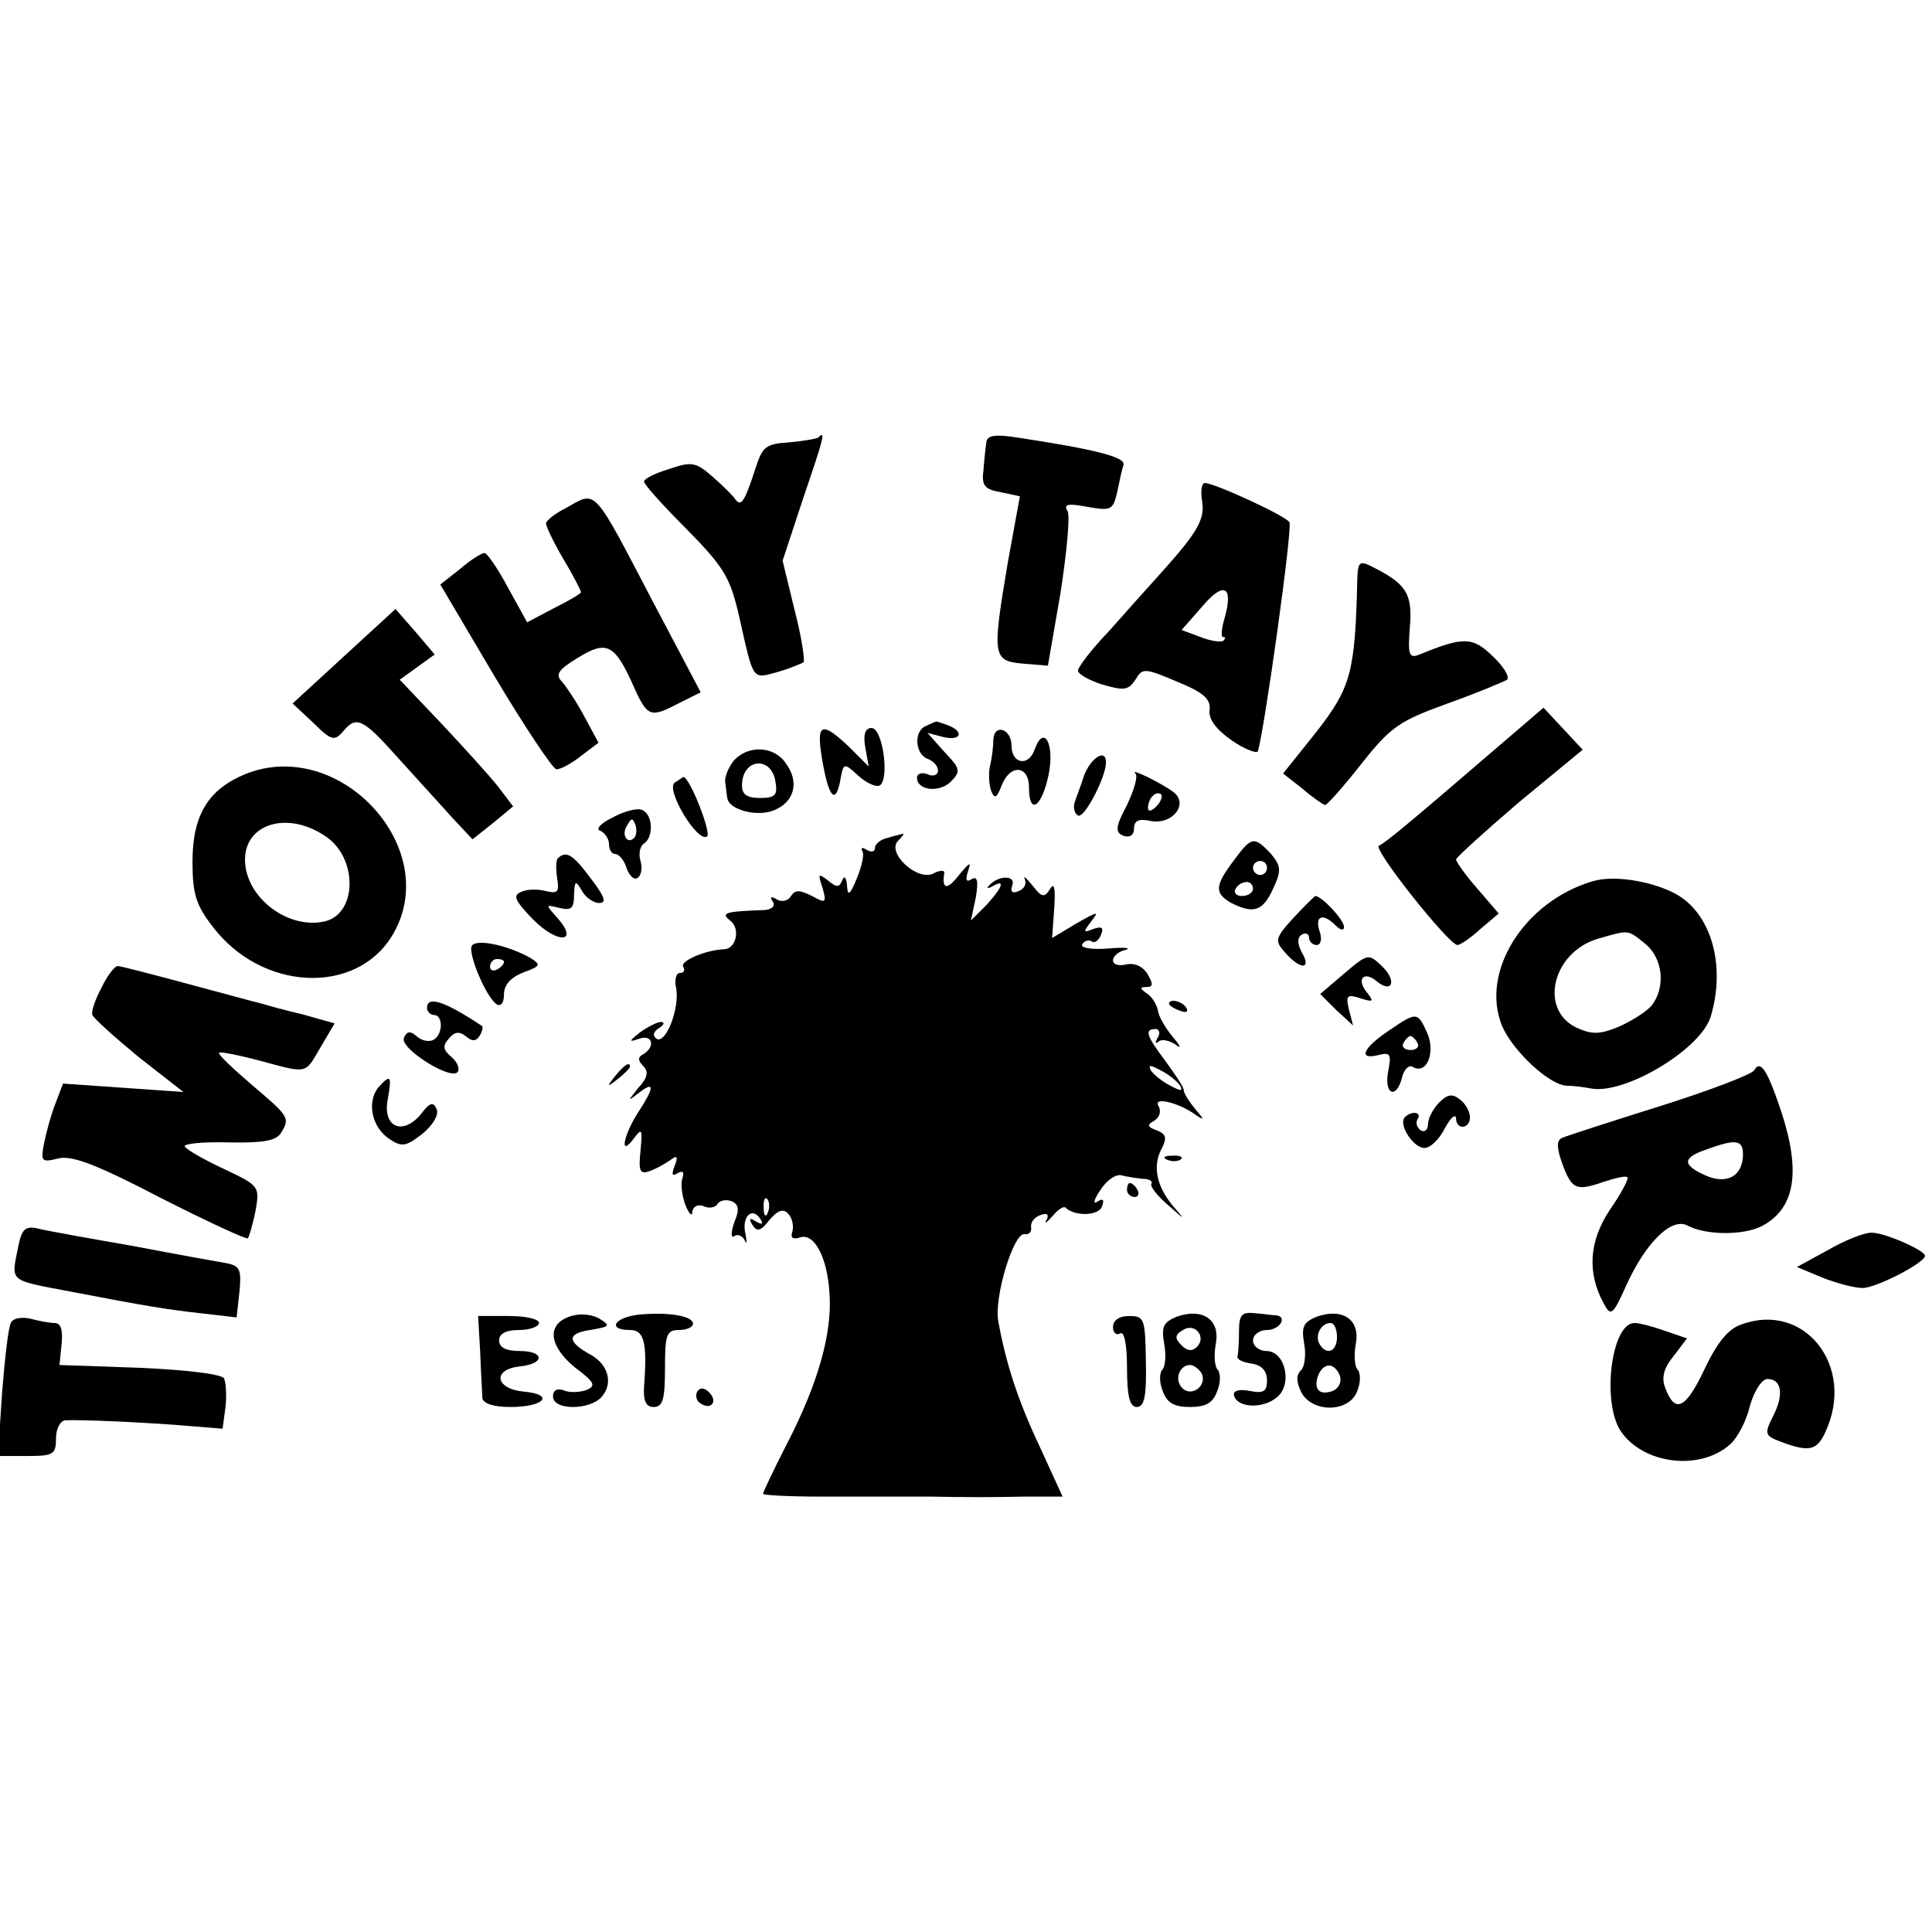 <?xml version="1.0" standalone="no"?>
<!DOCTYPE svg PUBLIC "-//W3C//DTD SVG 20010904//EN"
 "http://www.w3.org/TR/2001/REC-SVG-20010904/DTD/svg10.dtd">
<svg version="1.0" xmlns="http://www.w3.org/2000/svg"
 width="276pt" height="276pt" viewBox="0 0 276 276"
 preserveAspectRatio="xMidYMid meet">
<g transform="translate(0,276) scale(0.1,-0.1)"
fill="#000000" stroke="none">
<path d="M1169 2135 c-3 -2 -21 -5 -42 -7 -33 -2 -38 -6 -48 -38 -15 -46 -20
-54 -28 -44 -3 5 -18 20 -33 33 -24 21 -30 22 -62 11 -20 -6 -36 -14 -36 -18
0 -4 27 -34 60 -67 54 -55 63 -69 76 -126 21 -93 18 -89 55 -79 17 5 34 12 37
14 2 3 -3 37 -13 75 l-17 70 30 91 c29 85 32 96 21 85z"/>
<path d="M1409 2128 c-1 -7 -3 -25 -4 -39 -3 -22 1 -28 24 -32 l28 -6 -17 -93
c-23 -136 -22 -142 21 -146 l36 -3 18 104 c9 58 14 111 10 117 -6 10 1 11 28
6 34 -6 37 -5 43 21 3 15 7 33 9 39 3 11 -40 22 -152 39 -32 5 -43 3 -44 -7z"/>
<path d="M1717 2046 c5 -27 -5 -45 -58 -104 -19 -21 -53 -59 -76 -85 -24 -25
-43 -50 -43 -55 0 -5 16 -14 35 -20 31 -9 37 -8 47 7 10 17 13 17 60 -3 37
-15 48 -25 46 -40 -2 -13 9 -28 32 -44 19 -13 36 -19 37 -15 9 28 50 320 45
327 -5 9 -107 56 -121 56 -4 0 -6 -11 -4 -24z m33 -167 c-5 -16 -6 -29 -3 -29
4 0 4 -2 1 -5 -3 -3 -18 -1 -33 5 l-27 10 29 33 c31 37 45 30 33 -14z"/>
<path d="M808 2034 c-16 -8 -28 -18 -28 -22 0 -4 11 -27 25 -51 14 -23 25 -45
25 -47 0 -2 -17 -12 -39 -23 l-38 -20 -27 49 c-15 28 -30 50 -34 50 -4 0 -20
-10 -35 -23 l-28 -22 78 -132 c43 -72 83 -132 88 -132 6 0 21 8 35 19 l25 19
-20 37 c-11 21 -26 43 -32 50 -10 10 -6 17 22 34 42 26 53 20 80 -40 20 -45
24 -46 66 -24 l30 15 -67 127 c-89 170 -81 161 -126 136z"/>
<path d="M1939 1933 c-3 -133 -9 -155 -58 -218 l-48 -60 28 -22 c15 -13 30
-23 32 -23 3 0 26 26 52 59 42 53 54 61 123 86 42 15 80 31 85 34 4 4 -5 19
-21 34 -28 27 -41 28 -104 2 -15 -6 -17 -1 -14 38 4 48 -4 62 -51 86 -21 11
-23 9 -24 -16z"/>
<path d="M492 1823 l-74 -68 30 -28 c25 -25 30 -26 42 -12 19 23 28 19 78 -37
26 -29 61 -67 77 -85 l30 -32 29 23 29 24 -22 29 c-12 15 -49 56 -81 90 l-59
62 25 18 25 18 -28 33 -28 32 -73 -67z"/>
<path d="M2135 1689 c-122 -105 -157 -134 -165 -137 -10 -4 100 -142 112 -142
4 0 19 10 33 23 l26 22 -30 35 c-17 19 -30 38 -31 42 0 3 41 40 90 82 l91 75
-28 30 -28 30 -70 -60z"/>
<path d="M1323 1723 c-18 -7 -16 -40 2 -47 8 -3 15 -10 15 -17 0 -6 -7 -9 -15
-5 -8 3 -15 1 -15 -5 0 -18 31 -22 48 -6 15 15 14 19 -9 43 l-24 27 23 -6 c25
-6 30 8 6 17 -9 3 -16 6 -17 5 -1 0 -8 -3 -14 -6z"/>
<path d="M1174 1678 c9 -55 19 -69 26 -35 5 28 5 28 26 9 12 -11 26 -17 31
-14 14 10 4 82 -12 82 -9 0 -12 -9 -9 -27 l5 -28 -28 28 c-39 37 -47 34 -39
-15z"/>
<path d="M1419 1703 c0 -10 -2 -27 -5 -38 -2 -11 -1 -27 2 -35 5 -12 8 -10 15
8 12 31 39 29 39 -3 0 -40 18 -29 28 18 9 45 -7 73 -20 36 -9 -25 -33 -20 -33
6 0 24 -25 32 -26 8z"/>
<path d="M1048 1673 c-8 -10 -13 -24 -12 -30 1 -7 2 -18 3 -23 2 -17 44 -28
68 -17 28 12 35 40 16 66 -17 26 -55 27 -75 4z m60 -31 c3 -18 -1 -22 -22 -22
-19 0 -26 5 -26 18 0 39 43 43 48 4z"/>
<path d="M1549 1653 c-5 -16 -12 -33 -14 -40 -2 -7 0 -15 5 -18 9 -5 40 55 40
76 0 20 -21 7 -31 -18z"/>
<path d="M350 1654 c-53 -22 -75 -59 -75 -125 0 -46 5 -62 29 -93 70 -92 204
-98 256 -13 75 123 -74 286 -210 231z m114 -88 c47 -30 47 -110 1 -122 -53
-13 -115 34 -115 88 0 51 60 70 114 34z"/>
<path d="M1622 1655 c4 -4 -2 -24 -12 -45 -17 -32 -17 -39 -5 -44 9 -3 15 1
15 10 0 12 7 15 25 11 30 -5 53 24 32 41 -17 13 -64 36 -55 27z m30 -47 c-7
-7 -12 -8 -12 -2 0 6 3 14 7 17 3 4 9 5 12 2 2 -3 -1 -11 -7 -17z"/>
<path d="M964 1642 c-14 -9 32 -86 46 -77 7 4 -25 86 -34 85 0 0 -6 -4 -12 -8z"/>
<path d="M875 1592 c-17 -8 -25 -17 -17 -19 6 -3 12 -11 12 -19 0 -8 4 -14 9
-14 5 0 13 -9 16 -20 4 -11 11 -18 16 -14 5 3 7 14 4 24 -3 10 -1 21 5 25 14
9 13 42 -3 48 -7 3 -26 -2 -42 -11z m31 -29 c-10 -10 -19 5 -10 18 6 11 8 11
12 0 2 -7 1 -15 -2 -18z"/>
<path d="M1268 1563 c-10 -2 -18 -9 -18 -14 0 -6 -5 -7 -12 -3 -6 4 -9 3 -6
-2 3 -5 -1 -22 -8 -39 -10 -24 -13 -26 -14 -10 -1 12 -4 15 -7 7 -4 -10 -8
-10 -20 0 -14 11 -15 10 -8 -10 6 -22 5 -23 -15 -12 -18 9 -24 9 -30 0 -4 -7
-13 -9 -20 -5 -8 5 -11 4 -6 -3 4 -6 -1 -11 -11 -12 -57 -2 -64 -4 -50 -15 15
-11 9 -40 -8 -41 -27 -1 -64 -17 -59 -25 3 -5 1 -9 -5 -9 -5 0 -8 -10 -5 -22
5 -29 -15 -80 -28 -72 -6 4 -5 10 3 15 8 5 9 9 3 9 -5 0 -19 -7 -30 -15 -16
-13 -16 -14 -1 -9 19 7 24 -11 6 -22 -8 -4 -8 -9 0 -17 8 -8 6 -17 -7 -31 -16
-20 -16 -20 1 -7 22 17 22 8 0 -26 -22 -33 -29 -68 -8 -40 12 16 13 15 10 -17
-3 -29 -1 -34 13 -29 9 3 23 11 30 16 9 7 11 5 6 -8 -5 -13 -4 -16 4 -11 7 4
10 2 7 -7 -3 -7 -1 -24 4 -38 5 -13 10 -18 10 -10 1 7 7 11 16 8 8 -4 17 -2
20 3 3 5 12 7 20 4 10 -4 12 -12 4 -30 -5 -15 -5 -23 0 -20 5 4 12 0 15 -6 3
-7 3 -3 1 9 -6 24 9 40 21 22 5 -8 3 -9 -6 -4 -9 6 -11 4 -5 -5 6 -10 12 -9
24 7 12 14 20 17 27 9 6 -6 8 -18 6 -25 -3 -9 0 -12 10 -9 21 8 40 -28 43 -80
4 -56 -16 -128 -61 -215 -19 -37 -34 -69 -34 -71 0 -2 37 -4 83 -4 45 0 116 0
157 0 41 -1 100 -1 131 0 l57 0 -33 72 c-32 68 -48 119 -59 179 -6 34 22 127
38 124 6 -1 10 3 9 10 -1 6 4 14 13 17 10 4 13 1 9 -7 -4 -6 0 -4 8 5 8 10 16
15 19 13 13 -13 47 -12 52 1 4 10 2 13 -7 7 -6 -4 -4 4 5 17 9 14 22 23 30 21
7 -2 21 -4 30 -5 9 0 15 -3 13 -7 -3 -3 8 -17 23 -30 26 -23 26 -23 7 -1 -23
28 -29 57 -15 82 7 14 6 20 -7 25 -14 5 -15 8 -4 14 8 5 10 14 6 21 -9 14 30
5 55 -14 11 -7 10 -5 -2 9 -9 11 -17 23 -17 28 0 4 -12 22 -26 41 -27 36 -31
46 -14 46 5 0 7 -6 3 -12 -4 -7 -4 -10 1 -6 4 4 15 2 24 -4 9 -7 8 -3 -3 10
-11 13 -21 30 -22 39 -2 9 -9 20 -16 24 -10 7 -10 9 0 9 9 0 10 4 1 19 -7 11
-19 16 -31 13 -10 -2 -18 0 -18 6 0 6 8 13 18 15 9 3 -2 4 -25 2 -24 -2 -40 1
-37 6 3 5 9 7 14 4 4 -3 10 2 13 10 4 10 1 12 -11 8 -15 -6 -15 -5 -3 11 12
15 9 14 -21 -3 l-35 -21 3 42 c2 30 0 38 -6 28 -8 -13 -12 -12 -25 5 -9 11
-14 15 -11 9 3 -7 -1 -14 -9 -17 -9 -4 -12 -1 -9 8 6 15 -20 15 -33 0 -4 -4
-2 -5 5 -1 19 11 14 -2 -9 -27 l-22 -22 7 33 c4 24 2 31 -6 26 -8 -5 -9 -1 -5
12 5 14 2 12 -13 -6 -17 -22 -25 -21 -21 3 1 4 -7 4 -16 -1 -23 -11 -67 30
-50 47 6 6 9 10 7 10 -3 -1 -13 -3 -22 -6z m418 -354 c4 -8 1 -8 -14 0 -12 6
-24 16 -28 22 -4 8 -1 8 14 0 12 -6 24 -16 28 -22z m-589 -181 c-3 -8 -6 -5
-6 6 -1 11 2 17 5 13 3 -3 4 -12 1 -19z"/>
<path d="M1762 1530 c-27 -36 -27 -46 -3 -60 32 -16 45 -12 60 21 12 26 11 32
-4 50 -24 25 -27 24 -53 -11z m48 -10 c0 -5 -4 -10 -10 -10 -5 0 -10 5 -10 10
0 6 5 10 10 10 6 0 10 -4 10 -10z m-20 -30 c0 -5 -7 -10 -16 -10 -8 0 -12 5
-9 10 3 6 10 10 16 10 5 0 9 -4 9 -10z"/>
<path d="M797 1534 c-3 -3 -3 -16 -1 -29 3 -19 1 -22 -16 -18 -11 3 -27 3 -35
-1 -13 -5 -10 -12 17 -40 35 -35 66 -33 34 3 -17 19 -17 19 3 14 17 -4 21 -1
21 18 1 21 2 22 11 7 5 -10 17 -18 25 -18 11 0 8 9 -12 35 -26 35 -35 40 -47
29z"/>
<path d="M2275 1501 c-98 -29 -161 -130 -129 -207 15 -35 67 -84 92 -85 9 0
25 -2 35 -4 48 -9 157 56 171 103 22 74 0 149 -52 176 -35 18 -88 26 -117 17z
m75 -89 c26 -21 30 -63 9 -89 -8 -9 -29 -22 -47 -30 -27 -11 -38 -11 -60 -1
-54 26 -34 108 31 127 45 13 42 13 67 -7z"/>
<path d="M1847 1448 c-26 -29 -26 -32 -11 -49 22 -25 38 -24 24 0 -7 13 -7 22
0 26 5 3 10 1 10 -4 0 -6 5 -11 11 -11 6 0 8 9 4 20 -7 22 5 26 23 8 7 -7 12
-8 12 -2 0 10 -32 44 -41 44 -2 -1 -16 -15 -32 -32z"/>
<path d="M674 1409 c-6 -11 21 -75 36 -84 6 -3 10 3 10 15 0 13 10 24 28 31
25 9 25 11 9 21 -33 18 -76 27 -83 17z m46 -23 c0 -3 -4 -8 -10 -11 -5 -3 -10
-1 -10 4 0 6 5 11 10 11 6 0 10 -2 10 -4z"/>
<path d="M1920 1369 l-34 -29 23 -23 24 -22 -6 23 c-5 20 -2 22 16 16 19 -6
20 -5 10 8 -16 19 -5 32 14 16 22 -18 29 1 7 22 -19 18 -20 18 -54 -11z"/>
<path d="M145 1349 c-9 -17 -15 -34 -13 -39 2 -5 32 -32 66 -60 l64 -50 -86 6
-86 6 -11 -29 c-6 -15 -13 -41 -16 -56 -5 -26 -4 -28 20 -22 19 5 54 -8 146
-56 67 -34 123 -60 125 -58 2 2 7 20 11 39 6 35 6 36 -45 60 -28 13 -54 28
-56 32 -3 4 25 7 61 6 49 -1 69 2 76 13 14 22 12 24 -41 69 -28 24 -49 44 -47
46 1 2 27 -3 57 -11 71 -19 65 -20 88 19 l20 34 -46 13 c-26 6 -51 13 -57 15
-5 1 -53 14 -105 28 -52 14 -98 26 -102 26 -4 0 -15 -14 -23 -31z"/>
<path d="M610 1320 c0 -5 5 -10 10 -10 13 0 13 -27 0 -35 -6 -4 -17 -2 -24 4
-10 9 -15 8 -19 -2 -6 -15 69 -62 77 -48 3 5 -1 14 -9 21 -12 10 -13 16 -4 26
8 10 15 11 24 4 9 -8 15 -8 20 0 4 6 5 12 4 14 -54 36 -79 44 -79 26z"/>
<path d="M1670 1326 c0 -2 7 -7 16 -10 8 -3 12 -2 9 4 -6 10 -25 14 -25 6z"/>
<path d="M1983 1287 c-37 -25 -43 -42 -13 -34 16 4 18 1 13 -24 -6 -33 12 -40
20 -8 3 12 10 18 15 15 20 -12 33 20 21 48 -14 31 -15 31 -56 3z m42 -17 c3
-5 -1 -10 -10 -10 -9 0 -13 5 -10 10 3 6 8 10 10 10 2 0 7 -4 10 -10z"/>
<path d="M879 1223 c-13 -16 -12 -17 4 -4 9 7 17 15 17 17 0 8 -8 3 -21 -13z"/>
<path d="M2506 1231 c-4 -6 -64 -29 -134 -51 -70 -22 -132 -42 -139 -45 -9 -3
-10 -12 -2 -35 14 -39 20 -42 58 -29 18 6 34 10 36 7 2 -2 -9 -23 -25 -46 -30
-45 -33 -90 -9 -134 10 -19 13 -17 31 23 28 63 66 101 89 88 27 -14 81 -14
107 0 46 25 55 76 27 162 -20 60 -30 76 -39 60z m-16 -120 c0 -31 -23 -44 -54
-30 -33 15 -33 25 2 37 41 15 52 14 52 -7z"/>
<path d="M540 1206 c-16 -21 -9 -56 16 -73 18 -12 24 -11 47 7 15 12 24 27 21
35 -5 12 -10 10 -23 -7 -26 -31 -55 -18 -47 22 6 34 4 36 -14 16z"/>
<path d="M2056 1185 c-9 -9 -16 -23 -16 -31 0 -8 -5 -12 -10 -9 -6 4 -8 11 -5
16 7 10 -8 13 -18 3 -10 -10 12 -44 28 -44 8 0 21 12 29 28 8 15 15 21 16 15
0 -18 20 -16 20 1 0 7 -6 19 -14 25 -11 9 -18 8 -30 -4z"/>
<path d="M1668 1103 c7 -3 16 -2 19 1 4 3 -2 6 -13 5 -11 0 -14 -3 -6 -6z"/>
<path d="M1610 1060 c0 -5 5 -10 11 -10 5 0 7 5 4 10 -3 6 -8 10 -11 10 -2 0
-4 -4 -4 -10z"/>
<path d="M26 979 c-10 -51 -15 -47 74 -64 109 -21 141 -26 186 -31 l52 -6 4
36 c3 31 1 37 -16 41 -12 2 -73 13 -136 25 -63 11 -125 22 -136 25 -18 4 -23
-1 -28 -26z"/>
<path d="M2611 974 l-44 -24 36 -15 c20 -8 46 -15 58 -15 19 0 89 36 89 46 0
8 -60 34 -77 33 -10 0 -38 -11 -62 -25z"/>
<path d="M813 879 c-33 -12 -28 -43 9 -73 28 -21 30 -26 15 -32 -9 -3 -24 -4
-32 0 -9 3 -15 0 -15 -9 0 -20 53 -20 70 0 16 19 9 45 -15 59 -35 19 -36 31
-2 36 29 5 30 6 12 17 -12 6 -29 7 -42 2z"/>
<path d="M913 882 c-36 -4 -46 -22 -13 -22 20 0 25 -17 20 -82 -1 -20 3 -28
14 -28 13 0 16 12 16 55 0 48 2 55 20 55 11 0 20 4 20 9 0 11 -35 17 -77 13z"/>
<path d="M1681 879 c-19 -8 -22 -14 -18 -38 3 -15 2 -32 -2 -37 -5 -5 -5 -19
0 -31 6 -17 16 -23 39 -23 23 0 33 6 39 23 5 12 5 26 0 31 -4 5 -5 21 -2 37 6
34 -19 51 -56 38z m29 -43 c-7 -7 -14 -6 -22 2 -10 10 -10 15 2 22 17 11 34
-10 20 -24z m6 -37 c10 -17 -13 -36 -27 -22 -12 12 -4 33 11 33 5 0 12 -5 16
-11z"/>
<path d="M1770 858 c0 -15 -1 -31 -2 -35 -2 -5 7 -9 20 -11 14 -2 22 -10 22
-24 0 -16 -5 -19 -25 -15 -16 3 -24 0 -22 -7 5 -17 40 -19 60 -3 24 17 14 67
-14 67 -10 0 -19 7 -19 15 0 8 9 15 20 15 18 0 30 19 13 21 -5 0 -18 2 -30 3
-19 2 -23 -2 -23 -26z"/>
<path d="M1881 879 c-19 -8 -22 -14 -18 -38 3 -15 1 -33 -4 -38 -8 -8 -7 -17
0 -32 16 -30 69 -29 80 2 5 12 5 26 0 31 -4 5 -5 21 -2 37 6 34 -19 51 -56 38z
m29 -29 c0 -21 -15 -27 -25 -10 -7 12 2 30 16 30 5 0 9 -9 9 -20z m4 -55 c3
-9 -1 -18 -10 -22 -19 -7 -28 2 -21 22 8 19 23 19 31 0z"/>
<path d="M16 871 c-4 -5 -9 -51 -13 -100 l-6 -91 42 0 c37 0 41 2 41 25 0 14
6 25 13 26 20 1 98 -2 163 -7 l62 -5 4 30 c2 17 1 35 -2 42 -4 6 -53 12 -121
15 l-114 4 3 30 c2 20 -1 30 -10 30 -7 0 -23 3 -34 6 -12 3 -25 1 -28 -5z"/>
<path d="M686 828 c1 -29 3 -59 3 -65 1 -8 16 -13 40 -13 49 0 64 18 19 22
-41 4 -45 32 -5 36 36 4 35 22 -1 22 -19 0 -29 5 -29 15 0 10 10 15 29 15 15
0 28 5 28 10 0 6 -20 10 -43 10 l-44 0 3 -52z"/>
<path d="M1590 864 c0 -8 5 -12 10 -9 6 4 10 -15 10 -49 0 -41 4 -56 14 -56
11 0 14 16 13 65 -1 61 -2 65 -24 65 -14 0 -23 -6 -23 -16z"/>
<path d="M2488 868 c-19 -6 -35 -26 -53 -64 -27 -57 -42 -64 -56 -27 -6 15 -2
29 12 46 l19 25 -32 11 c-17 6 -36 11 -43 11 -33 0 -47 -112 -20 -154 32 -48
114 -58 157 -19 10 9 23 33 28 55 6 21 17 38 25 38 20 0 24 -22 8 -53 -13 -26
-12 -28 12 -37 40 -15 51 -12 63 15 43 93 -30 186 -120 153z"/>
<path d="M996 772 c-3 -6 -1 -14 5 -17 15 -10 25 3 12 16 -7 7 -13 7 -17 1z"/>
</g>
</svg>
